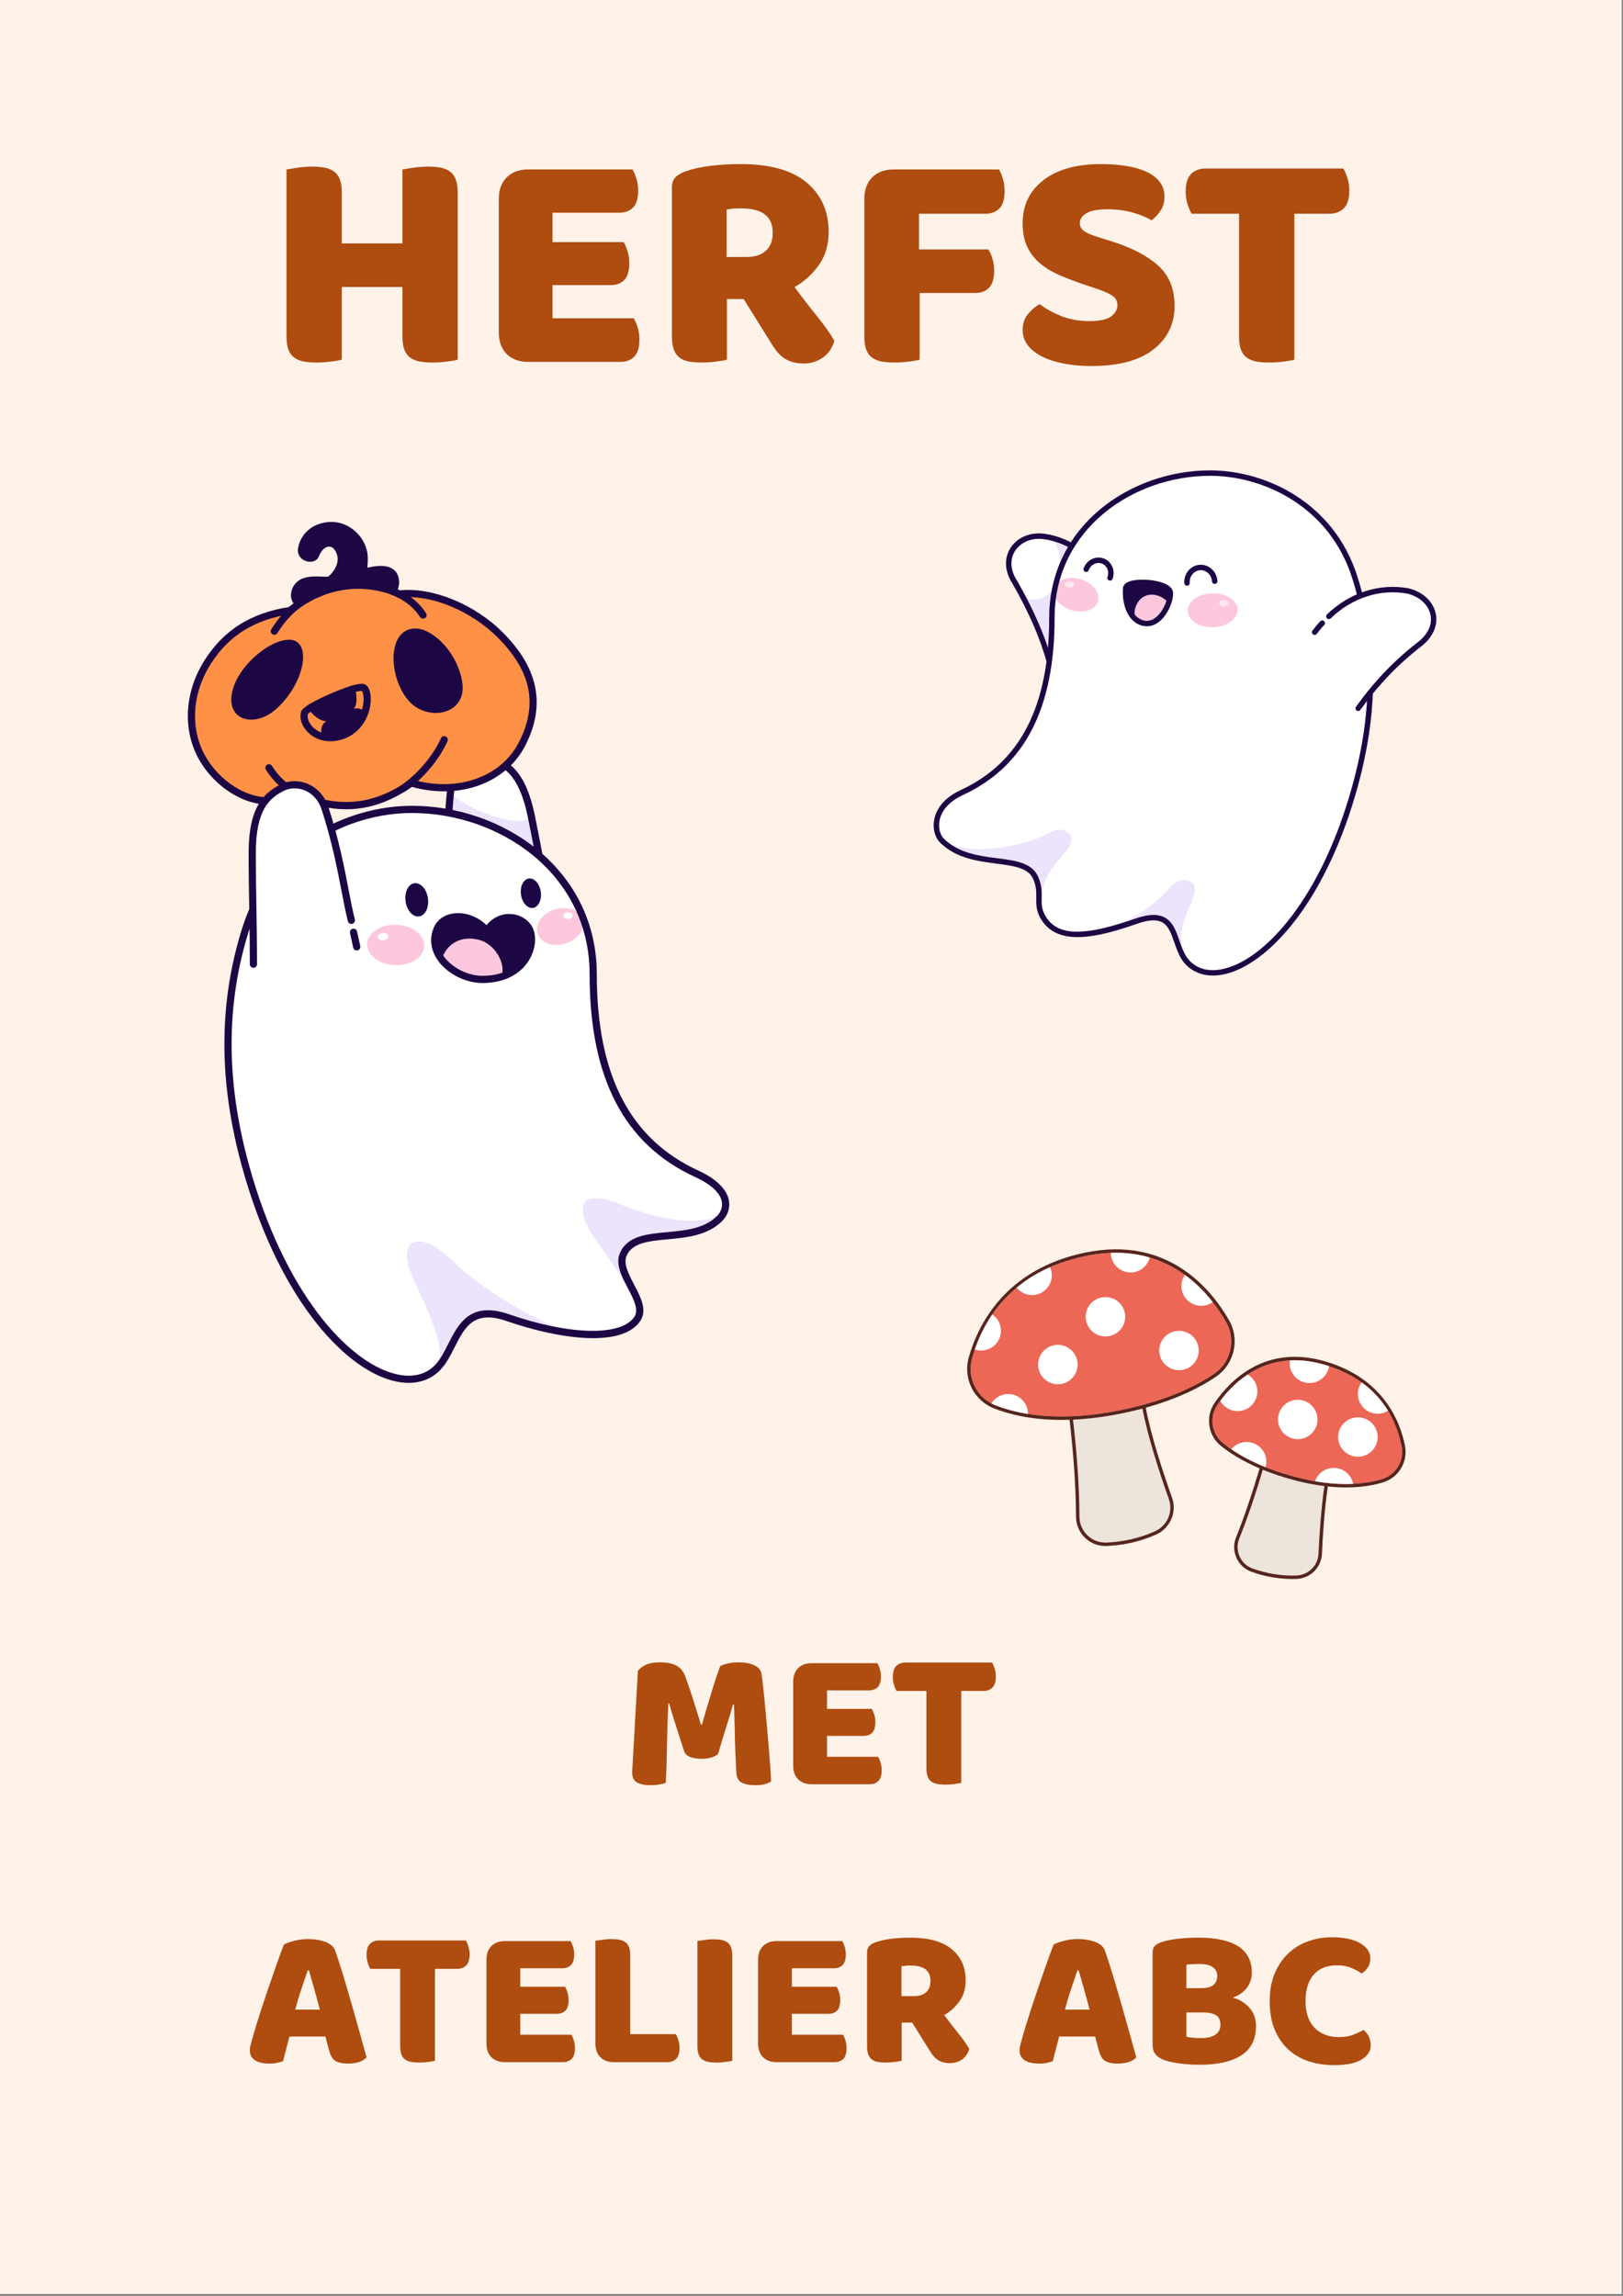<svg version="1.0" preserveAspectRatio="xMidYMid meet" height="1123" viewBox="0 0 595.5 842.25" zoomAndPan="magnify" width="794" xmlns:xlink="http://www.w3.org/1999/xlink" xmlns="http://www.w3.org/2000/svg"><rect x="0" y="0" width="595.5" height="842.25" fill="#808080" stroke="none"/><defs><g></g><clipPath id="2d286ea019"><path clip-rule="nonzero" d="M 0.016 0 L 594.984 0 L 594.984 841.5 L 0.016 841.5 Z M 0.016 0"></path></clipPath><clipPath id="701b71d465"><path clip-rule="nonzero" d="M 0.016 0 L 594.984 0 L 594.984 841.5 L 0.016 841.5 Z M 0.016 0"></path></clipPath><clipPath id="1d9f8f2244"><path clip-rule="nonzero" d="M 342 172.547 L 504 172.547 L 504 358 L 342 358 Z M 342 172.547"></path></clipPath><clipPath id="128c03447e"><path clip-rule="nonzero" d="M 443 497 L 516 497 L 516 579.25 L 443 579.25 Z M 443 497"></path></clipPath><clipPath id="fcb831a84f"><rect height="842" y="0" width="595" x="0"></rect></clipPath></defs><g clip-path="url(#2d286ea019)"><path fill-rule="nonzero" fill-opacity="1" d="M 0.016 0 L 594.984 0 L 594.984 841.5 L 0.016 841.5 Z M 0.016 0" fill="#ffffff"></path><g transform="matrix(1, 0, 0, 1, -0, 0)"><g clip-path="url(#fcb831a84f)"><g clip-path="url(#701b71d465)"><path fill-rule="nonzero" fill-opacity="1" d="M 0.016 0 L 595.211 0 L 595.211 841.816 L 0.016 841.816 Z M 0.016 0" fill="#fff2e8"></path></g><g fill-opacity="1" fill="#af4c0f"><g transform="translate(97.586, 132.415)"><g><path d="M 70.359 -0.469 C 69.516 -0.227 68.18 0.004 66.359 0.234 C 64.547 0.461 62.75 0.578 60.969 0.578 C 59.195 0.578 57.633 0.441 56.281 0.172 C 54.926 -0.098 53.785 -0.578 52.859 -1.266 C 51.93 -1.961 51.234 -2.93 50.766 -4.172 C 50.305 -5.41 50.078 -7.035 50.078 -9.047 L 50.078 -27.125 L 27.828 -27.125 L 27.828 -0.469 C 26.973 -0.227 25.633 0.004 23.812 0.234 C 22 0.461 20.207 0.578 18.438 0.578 C 16.656 0.578 15.086 0.441 13.734 0.172 C 12.379 -0.098 11.238 -0.578 10.312 -1.266 C 9.383 -1.961 8.688 -2.93 8.219 -4.172 C 7.758 -5.41 7.531 -7.035 7.531 -9.047 L 7.531 -70.25 C 8.383 -70.406 9.738 -70.617 11.594 -70.891 C 13.445 -71.16 15.223 -71.297 16.922 -71.297 C 18.703 -71.297 20.266 -71.16 21.609 -70.891 C 22.961 -70.617 24.102 -70.133 25.031 -69.438 C 25.969 -68.738 26.664 -67.77 27.125 -66.531 C 27.594 -65.301 27.828 -63.68 27.828 -61.672 L 27.828 -43.125 L 50.078 -43.125 L 50.078 -70.25 C 50.93 -70.406 52.285 -70.617 54.141 -70.891 C 55.992 -71.16 57.77 -71.297 59.469 -71.297 C 61.25 -71.297 62.812 -71.16 64.156 -70.891 C 65.508 -70.617 66.648 -70.133 67.578 -69.438 C 68.504 -68.738 69.195 -67.77 69.656 -66.531 C 70.125 -65.301 70.359 -63.68 70.359 -61.672 Z M 70.359 -0.469"></path></g></g></g><g fill-opacity="1" fill="#af4c0f"><g transform="translate(175.485, 132.415)"><g><path d="M 7.531 -59.469 C 7.531 -62.789 8.492 -65.414 10.422 -67.344 C 12.359 -69.281 14.988 -70.25 18.312 -70.25 L 56.562 -70.25 C 57.102 -69.395 57.586 -68.27 58.016 -66.875 C 58.441 -65.488 58.656 -64.023 58.656 -62.484 C 58.656 -59.547 58.016 -57.457 56.734 -56.219 C 55.461 -54.988 53.785 -54.375 51.703 -54.375 L 27.234 -54.375 L 27.234 -43.594 L 53.328 -43.594 C 53.867 -42.738 54.348 -41.633 54.766 -40.281 C 55.191 -38.926 55.406 -37.477 55.406 -35.938 C 55.406 -33 54.785 -30.91 53.547 -29.672 C 52.316 -28.441 50.66 -27.828 48.578 -27.828 L 27.234 -27.828 L 27.234 -15.656 L 57.031 -15.656 C 57.57 -14.801 58.055 -13.676 58.484 -12.281 C 58.91 -10.895 59.125 -9.426 59.125 -7.875 C 59.125 -4.945 58.484 -2.844 57.203 -1.562 C 55.93 -0.289 54.254 0.344 52.172 0.344 L 18.312 0.344 C 14.988 0.344 12.359 -0.617 10.422 -2.547 C 8.492 -4.484 7.531 -7.113 7.531 -10.438 Z M 7.531 -59.469"></path></g></g></g><g fill-opacity="1" fill="#af4c0f"><g transform="translate(239.01, 132.415)"><g><path d="M 27.703 -22.719 L 27.703 -0.469 C 26.859 -0.227 25.523 0.004 23.703 0.234 C 21.891 0.461 20.094 0.578 18.312 0.578 C 16.539 0.578 14.977 0.441 13.625 0.172 C 12.27 -0.098 11.145 -0.578 10.25 -1.266 C 9.363 -1.961 8.688 -2.93 8.219 -4.172 C 7.758 -5.41 7.531 -7.035 7.531 -9.047 L 7.531 -63.641 C 7.531 -65.266 7.973 -66.52 8.859 -67.406 C 9.754 -68.289 10.973 -69.004 12.516 -69.547 C 15.141 -70.473 18.191 -71.148 21.672 -71.578 C 25.148 -72.004 28.863 -72.219 32.812 -72.219 C 43.469 -72.219 51.5 -69.973 56.906 -65.484 C 62.32 -61.004 65.031 -54.941 65.031 -47.297 C 65.031 -42.504 63.789 -38.406 61.312 -35 C 58.844 -31.602 55.91 -28.977 52.516 -27.125 C 55.297 -23.344 58.035 -19.785 60.734 -16.453 C 63.441 -13.129 65.57 -10.117 67.125 -7.422 C 66.344 -4.711 64.926 -2.645 62.875 -1.219 C 60.832 0.207 58.535 0.922 55.984 0.922 C 54.285 0.922 52.816 0.727 51.578 0.344 C 50.348 -0.039 49.27 -0.578 48.344 -1.266 C 47.414 -1.961 46.562 -2.812 45.781 -3.812 C 45.008 -4.82 44.281 -5.91 43.594 -7.078 L 33.844 -22.719 Z M 35.016 -38.141 C 37.941 -38.141 40.254 -38.891 41.953 -40.391 C 43.66 -41.898 44.516 -44.125 44.516 -47.062 C 44.516 -50 43.566 -52.219 41.672 -53.719 C 39.773 -55.227 36.781 -55.984 32.688 -55.984 C 31.531 -55.984 30.602 -55.945 29.906 -55.875 C 29.207 -55.801 28.438 -55.688 27.594 -55.531 L 27.594 -38.141 Z M 35.016 -38.141"></path></g></g></g><g fill-opacity="1" fill="#af4c0f"><g transform="translate(309.606, 132.415)"><g><path d="M 56.922 -70.25 C 57.461 -69.395 57.941 -68.254 58.359 -66.828 C 58.785 -65.398 59 -63.91 59 -62.359 C 59 -59.348 58.359 -57.203 57.078 -55.922 C 55.805 -54.648 54.094 -54.016 51.938 -54.016 L 27.594 -54.016 L 27.594 -40.922 L 52.969 -40.922 C 53.594 -40.066 54.113 -38.941 54.531 -37.547 C 54.957 -36.16 55.172 -34.695 55.172 -33.156 C 55.172 -30.219 54.535 -28.109 53.266 -26.828 C 51.992 -25.555 50.273 -24.922 48.109 -24.922 L 27.828 -24.922 L 27.828 -0.469 C 26.973 -0.227 25.633 0.004 23.812 0.234 C 22 0.461 20.207 0.578 18.438 0.578 C 16.656 0.578 15.086 0.441 13.734 0.172 C 12.379 -0.098 11.238 -0.578 10.312 -1.266 C 9.383 -1.961 8.688 -2.93 8.219 -4.172 C 7.758 -5.41 7.531 -7.035 7.531 -9.047 L 7.531 -59.469 C 7.531 -62.789 8.492 -65.414 10.422 -67.344 C 12.359 -69.281 14.988 -70.25 18.312 -70.25 Z M 56.922 -70.25"></path></g></g></g><g fill-opacity="1" fill="#af4c0f"><g transform="translate(370.58, 132.415)"><g><path d="M 27.469 -27.938 C 24.07 -29.094 20.984 -30.27 18.203 -31.469 C 15.422 -32.664 13.023 -34.113 11.016 -35.812 C 9.004 -37.52 7.438 -39.551 6.312 -41.906 C 5.195 -44.258 4.641 -47.141 4.641 -50.547 C 4.641 -57.109 7.172 -62.359 12.234 -66.297 C 17.297 -70.242 24.383 -72.219 33.5 -72.219 C 36.82 -72.219 39.91 -71.984 42.766 -71.516 C 45.629 -71.055 48.082 -70.344 50.125 -69.375 C 52.176 -68.414 53.781 -67.18 54.938 -65.672 C 56.102 -64.16 56.688 -62.398 56.688 -60.391 C 56.688 -58.379 56.223 -56.66 55.297 -55.234 C 54.367 -53.805 53.25 -52.586 51.938 -51.578 C 50.227 -52.66 47.941 -53.609 45.078 -54.422 C 42.223 -55.234 39.098 -55.641 35.703 -55.641 C 32.223 -55.641 29.672 -55.156 28.047 -54.188 C 26.43 -53.227 25.625 -52.016 25.625 -50.547 C 25.625 -49.379 26.125 -48.426 27.125 -47.688 C 28.125 -46.957 29.629 -46.285 31.641 -45.672 L 37.797 -43.703 C 45.055 -41.379 50.633 -38.422 54.531 -34.828 C 58.438 -31.234 60.391 -26.348 60.391 -20.172 C 60.391 -13.598 57.801 -8.281 52.625 -4.219 C 47.445 -0.164 39.836 1.859 29.797 1.859 C 26.234 1.859 22.926 1.566 19.875 0.984 C 16.82 0.398 14.156 -0.445 11.875 -1.562 C 9.602 -2.688 7.828 -4.078 6.547 -5.734 C 5.273 -7.398 4.641 -9.312 4.641 -11.469 C 4.641 -13.719 5.297 -15.633 6.609 -17.219 C 7.922 -18.801 9.348 -20.016 10.891 -20.859 C 13.055 -19.16 15.703 -17.691 18.828 -16.453 C 21.961 -15.223 25.383 -14.609 29.094 -14.609 C 32.883 -14.609 35.551 -15.188 37.094 -16.344 C 38.633 -17.5 39.406 -18.852 39.406 -20.406 C 39.406 -21.945 38.785 -23.125 37.547 -23.938 C 36.316 -24.75 34.582 -25.539 32.344 -26.312 Z M 27.469 -27.938"></path></g></g></g><g fill-opacity="1" fill="#af4c0f"><g transform="translate(432.946, 132.415)"><g><path d="M 4.297 -54.016 C 3.754 -54.867 3.25 -56.031 2.781 -57.5 C 2.32 -58.969 2.094 -60.516 2.094 -62.141 C 2.094 -65.148 2.766 -67.312 4.109 -68.625 C 5.461 -69.938 7.223 -70.594 9.391 -70.594 L 59.938 -70.594 C 60.477 -69.75 60.977 -68.594 61.438 -67.125 C 61.906 -65.656 62.141 -64.109 62.141 -62.484 C 62.141 -59.473 61.461 -57.305 60.109 -55.984 C 58.754 -54.672 56.992 -54.016 54.828 -54.016 L 41.969 -54.016 L 41.969 -0.469 C 41.113 -0.227 39.773 0.004 37.953 0.234 C 36.141 0.461 34.348 0.578 32.578 0.578 C 30.797 0.578 29.227 0.441 27.875 0.172 C 26.52 -0.098 25.379 -0.578 24.453 -1.266 C 23.523 -1.961 22.828 -2.93 22.359 -4.172 C 21.898 -5.41 21.672 -7.035 21.672 -9.047 L 21.672 -54.016 Z M 4.297 -54.016"></path></g></g></g><g fill-opacity="1" fill="#af4c0f"><g transform="translate(228.148, 654.326)"><g><path d="M 35.312 -10.875 C 34.676 -10.332 33.859 -9.906 32.859 -9.594 C 31.867 -9.281 30.719 -9.125 29.406 -9.125 C 27.656 -9.125 26.207 -9.344 25.062 -9.781 C 23.914 -10.219 23.172 -10.969 22.828 -12.031 C 21.473 -16.312 20.359 -19.773 19.484 -22.422 C 18.609 -25.078 17.926 -27.406 17.438 -29.406 L 17.078 -29.406 C 16.93 -26.531 16.82 -23.91 16.75 -21.547 C 16.676 -19.191 16.625 -16.895 16.594 -14.656 C 16.57 -12.426 16.523 -10.164 16.453 -7.875 C 16.379 -5.594 16.27 -3.066 16.125 -0.297 C 15.488 -0.047 14.66 0.16 13.641 0.328 C 12.617 0.492 11.598 0.578 10.578 0.578 C 8.441 0.578 6.773 0.238 5.578 -0.438 C 4.391 -1.113 3.797 -2.352 3.797 -4.156 L 5.906 -41.359 C 6.301 -41.992 7.156 -42.676 8.469 -43.406 C 9.781 -44.133 11.625 -44.5 14 -44.5 C 16.582 -44.5 18.602 -44.098 20.062 -43.297 C 21.52 -42.492 22.586 -41.191 23.266 -39.391 C 23.703 -38.223 24.176 -36.883 24.688 -35.375 C 25.195 -33.875 25.707 -32.32 26.219 -30.719 C 26.738 -29.113 27.238 -27.52 27.719 -25.938 C 28.207 -24.352 28.645 -22.93 29.031 -21.672 L 29.406 -21.672 C 30.57 -25.754 31.738 -29.703 32.906 -33.516 C 34.07 -37.336 35.141 -40.535 36.109 -43.109 C 36.836 -43.504 37.773 -43.832 38.922 -44.094 C 40.066 -44.363 41.344 -44.5 42.75 -44.5 C 45.133 -44.5 47.078 -44.145 48.578 -43.438 C 50.086 -42.738 50.969 -41.734 51.219 -40.422 C 51.406 -39.441 51.609 -37.941 51.828 -35.922 C 52.047 -33.91 52.273 -31.641 52.516 -29.109 C 52.766 -26.578 53.008 -23.898 53.25 -21.078 C 53.5 -18.266 53.734 -15.555 53.953 -12.953 C 54.172 -10.348 54.352 -7.961 54.5 -5.797 C 54.645 -3.629 54.738 -1.961 54.781 -0.797 C 53.957 -0.316 53.094 0.031 52.188 0.25 C 51.289 0.469 50.141 0.578 48.734 0.578 C 46.879 0.578 45.32 0.266 44.062 -0.359 C 42.801 -0.992 42.117 -2.234 42.016 -4.078 C 41.723 -9.379 41.539 -14.145 41.469 -18.375 C 41.395 -22.613 41.285 -26.164 41.141 -29.031 L 40.781 -29.031 C 40.289 -27.133 39.582 -24.75 38.656 -21.875 C 37.738 -19.008 36.625 -15.344 35.312 -10.875 Z M 35.312 -10.875"></path></g></g></g><g fill-opacity="1" fill="#af4c0f"><g transform="translate(286.296, 654.326)"><g><path d="M 4.734 -37.422 C 4.734 -39.516 5.344 -41.164 6.562 -42.375 C 7.781 -43.594 9.438 -44.203 11.531 -44.203 L 35.594 -44.203 C 35.938 -43.672 36.242 -42.969 36.516 -42.094 C 36.785 -41.219 36.922 -40.297 36.922 -39.328 C 36.922 -37.473 36.516 -36.156 35.703 -35.375 C 34.898 -34.602 33.844 -34.219 32.531 -34.219 L 17.141 -34.219 L 17.141 -27.438 L 33.562 -27.438 C 33.895 -26.895 34.195 -26.195 34.469 -25.344 C 34.738 -24.5 34.875 -23.586 34.875 -22.609 C 34.875 -20.766 34.484 -19.453 33.703 -18.672 C 32.922 -17.898 31.875 -17.516 30.562 -17.516 L 17.141 -17.516 L 17.141 -9.844 L 35.891 -9.844 C 36.234 -9.312 36.535 -8.609 36.797 -7.734 C 37.066 -6.859 37.203 -5.93 37.203 -4.953 C 37.203 -3.109 36.801 -1.785 36 -0.984 C 35.195 -0.18 34.141 0.219 32.828 0.219 L 11.531 0.219 C 9.438 0.219 7.781 -0.383 6.562 -1.594 C 5.344 -2.812 4.734 -4.469 4.734 -6.562 Z M 4.734 -37.422"></path></g></g></g><g fill-opacity="1" fill="#af4c0f"><g transform="translate(326.278, 654.326)"><g><path d="M 2.703 -34 C 2.359 -34.531 2.039 -35.258 1.75 -36.188 C 1.457 -37.113 1.312 -38.086 1.312 -39.109 C 1.312 -41.004 1.734 -42.363 2.578 -43.188 C 3.43 -44.008 4.539 -44.422 5.906 -44.422 L 37.719 -44.422 C 38.062 -43.891 38.379 -43.16 38.672 -42.234 C 38.961 -41.316 39.109 -40.348 39.109 -39.328 C 39.109 -37.43 38.68 -36.066 37.828 -35.234 C 36.973 -34.41 35.863 -34 34.5 -34 L 26.406 -34 L 26.406 -0.297 C 25.875 -0.148 25.035 -0.004 23.891 0.141 C 22.742 0.285 21.613 0.359 20.5 0.359 C 19.383 0.359 18.398 0.273 17.547 0.109 C 16.691 -0.055 15.973 -0.359 15.391 -0.797 C 14.805 -1.234 14.367 -1.844 14.078 -2.625 C 13.785 -3.406 13.641 -4.426 13.641 -5.688 L 13.641 -34 Z M 2.703 -34"></path></g></g></g><g fill-opacity="1" fill="#af4c0f"><g transform="translate(89.996, 756.274)"><g><path d="M 14.156 -42.891 C 14.977 -43.379 16.227 -43.844 17.906 -44.281 C 19.582 -44.719 21.273 -44.938 22.984 -44.938 C 25.41 -44.938 27.562 -44.582 29.438 -43.875 C 31.312 -43.176 32.516 -42.07 33.047 -40.562 C 33.922 -38.031 34.867 -35.086 35.891 -31.734 C 36.91 -28.379 37.93 -24.914 38.953 -21.344 C 39.973 -17.77 40.969 -14.242 41.938 -10.766 C 42.914 -7.285 43.77 -4.207 44.5 -1.531 C 43.914 -0.852 43.039 -0.305 41.875 0.109 C 40.707 0.523 39.32 0.734 37.719 0.734 C 36.551 0.734 35.566 0.633 34.766 0.438 C 33.961 0.238 33.305 -0.051 32.797 -0.438 C 32.285 -0.82 31.867 -1.332 31.547 -1.969 C 31.234 -2.602 30.957 -3.332 30.719 -4.156 L 29.406 -9.188 L 16.203 -9.188 C 15.805 -7.727 15.41 -6.219 15.016 -4.656 C 14.629 -3.102 14.242 -1.598 13.859 -0.141 C 13.18 0.098 12.461 0.301 11.703 0.469 C 10.953 0.645 10.039 0.734 8.969 0.734 C 6.488 0.734 4.648 0.305 3.453 -0.547 C 2.266 -1.398 1.672 -2.578 1.672 -4.078 C 1.672 -4.766 1.77 -5.445 1.969 -6.125 C 2.164 -6.812 2.383 -7.613 2.625 -8.531 C 2.969 -9.844 3.441 -11.473 4.047 -13.422 C 4.648 -15.367 5.316 -17.473 6.047 -19.734 C 6.785 -21.992 7.566 -24.316 8.391 -26.703 C 9.211 -29.086 9.988 -31.336 10.719 -33.453 C 11.445 -35.566 12.113 -37.445 12.719 -39.094 C 13.332 -40.75 13.812 -42.016 14.156 -42.891 Z M 22.906 -33.484 C 22.227 -31.441 21.461 -29.164 20.609 -26.656 C 19.754 -24.156 18.988 -21.617 18.312 -19.047 L 27.359 -19.047 C 26.68 -21.672 25.988 -24.234 25.281 -26.734 C 24.57 -29.242 23.926 -31.492 23.344 -33.484 Z M 22.906 -33.484"></path></g></g></g><g fill-opacity="1" fill="#af4c0f"><g transform="translate(133.188, 756.274)"><g><path d="M 2.703 -34 C 2.359 -34.531 2.039 -35.258 1.75 -36.188 C 1.457 -37.113 1.312 -38.086 1.312 -39.109 C 1.312 -41.004 1.734 -42.363 2.578 -43.188 C 3.43 -44.008 4.539 -44.422 5.906 -44.422 L 37.719 -44.422 C 38.062 -43.891 38.379 -43.16 38.672 -42.234 C 38.961 -41.316 39.109 -40.348 39.109 -39.328 C 39.109 -37.43 38.68 -36.066 37.828 -35.234 C 36.973 -34.41 35.863 -34 34.5 -34 L 26.406 -34 L 26.406 -0.297 C 25.875 -0.148 25.035 -0.004 23.891 0.141 C 22.742 0.285 21.613 0.359 20.5 0.359 C 19.383 0.359 18.398 0.273 17.547 0.109 C 16.691 -0.055 15.973 -0.359 15.391 -0.797 C 14.805 -1.234 14.367 -1.844 14.078 -2.625 C 13.785 -3.406 13.641 -4.426 13.641 -5.688 L 13.641 -34 Z M 2.703 -34"></path></g></g></g><g fill-opacity="1" fill="#af4c0f"><g transform="translate(173.753, 756.274)"><g><path d="M 4.734 -37.422 C 4.734 -39.516 5.344 -41.164 6.562 -42.375 C 7.781 -43.594 9.438 -44.203 11.531 -44.203 L 35.594 -44.203 C 35.938 -43.672 36.242 -42.969 36.516 -42.094 C 36.785 -41.219 36.922 -40.297 36.922 -39.328 C 36.922 -37.473 36.516 -36.156 35.703 -35.375 C 34.898 -34.602 33.844 -34.219 32.531 -34.219 L 17.141 -34.219 L 17.141 -27.438 L 33.562 -27.438 C 33.895 -26.895 34.195 -26.195 34.469 -25.344 C 34.738 -24.5 34.875 -23.586 34.875 -22.609 C 34.875 -20.766 34.484 -19.453 33.703 -18.672 C 32.922 -17.898 31.875 -17.516 30.562 -17.516 L 17.141 -17.516 L 17.141 -9.844 L 35.891 -9.844 C 36.234 -9.312 36.535 -8.609 36.797 -7.734 C 37.066 -6.859 37.203 -5.93 37.203 -4.953 C 37.203 -3.109 36.801 -1.785 36 -0.984 C 35.195 -0.18 34.141 0.219 32.828 0.219 L 11.531 0.219 C 9.438 0.219 7.781 -0.383 6.562 -1.594 C 5.344 -2.812 4.734 -4.469 4.734 -6.562 Z M 4.734 -37.422"></path></g></g></g><g fill-opacity="1" fill="#af4c0f"><g transform="translate(213.734, 756.274)"><g><path d="M 11.531 0.219 C 9.438 0.219 7.781 -0.383 6.562 -1.594 C 5.344 -2.812 4.734 -4.469 4.734 -6.562 L 4.734 -44.281 C 5.273 -44.375 6.129 -44.504 7.297 -44.672 C 8.461 -44.848 9.582 -44.938 10.656 -44.938 C 11.77 -44.938 12.75 -44.848 13.594 -44.672 C 14.445 -44.504 15.164 -44.203 15.75 -43.766 C 16.344 -43.328 16.785 -42.719 17.078 -41.938 C 17.367 -41.164 17.516 -40.148 17.516 -38.891 L 17.516 -10.062 L 34.219 -10.062 C 34.551 -9.531 34.863 -8.812 35.156 -7.906 C 35.445 -7.008 35.594 -6.078 35.594 -5.109 C 35.594 -3.16 35.18 -1.785 34.359 -0.984 C 33.535 -0.18 32.441 0.219 31.078 0.219 Z M 11.531 0.219"></path></g></g></g><g fill-opacity="1" fill="#af4c0f"><g transform="translate(251.162, 756.274)"><g><path d="M 17.516 -0.297 C 16.973 -0.148 16.129 -0.004 14.984 0.141 C 13.848 0.285 12.719 0.359 11.594 0.359 C 10.477 0.359 9.492 0.273 8.641 0.109 C 7.797 -0.055 7.082 -0.359 6.5 -0.797 C 5.914 -1.234 5.473 -1.844 5.172 -2.625 C 4.879 -3.406 4.734 -4.426 4.734 -5.688 L 4.734 -44.203 C 5.273 -44.305 6.129 -44.441 7.297 -44.609 C 8.461 -44.773 9.582 -44.859 10.656 -44.859 C 11.77 -44.859 12.75 -44.773 13.594 -44.609 C 14.445 -44.441 15.164 -44.141 15.75 -43.703 C 16.344 -43.266 16.785 -42.656 17.078 -41.875 C 17.367 -41.094 17.516 -40.07 17.516 -38.812 Z M 17.516 -0.297"></path></g></g></g><g fill-opacity="1" fill="#af4c0f"><g transform="translate(273.414, 756.274)"><g><path d="M 4.734 -37.422 C 4.734 -39.516 5.344 -41.164 6.562 -42.375 C 7.781 -43.594 9.438 -44.203 11.531 -44.203 L 35.594 -44.203 C 35.938 -43.672 36.242 -42.969 36.516 -42.094 C 36.785 -41.219 36.922 -40.297 36.922 -39.328 C 36.922 -37.473 36.516 -36.156 35.703 -35.375 C 34.898 -34.602 33.844 -34.219 32.531 -34.219 L 17.141 -34.219 L 17.141 -27.438 L 33.562 -27.438 C 33.895 -26.895 34.195 -26.195 34.469 -25.344 C 34.738 -24.5 34.875 -23.586 34.875 -22.609 C 34.875 -20.766 34.484 -19.453 33.703 -18.672 C 32.922 -17.898 31.875 -17.516 30.562 -17.516 L 17.141 -17.516 L 17.141 -9.844 L 35.891 -9.844 C 36.234 -9.312 36.535 -8.609 36.797 -7.734 C 37.066 -6.859 37.203 -5.93 37.203 -4.953 C 37.203 -3.109 36.801 -1.785 36 -0.984 C 35.195 -0.18 34.141 0.219 32.828 0.219 L 11.531 0.219 C 9.438 0.219 7.781 -0.383 6.562 -1.594 C 5.344 -2.812 4.734 -4.469 4.734 -6.562 Z M 4.734 -37.422"></path></g></g></g><g fill-opacity="1" fill="#af4c0f"><g transform="translate(313.396, 756.274)"><g><path d="M 17.438 -14.297 L 17.438 -0.297 C 16.906 -0.148 16.066 -0.004 14.922 0.141 C 13.773 0.285 12.645 0.359 11.531 0.359 C 10.406 0.359 9.414 0.273 8.562 0.109 C 7.719 -0.055 7.016 -0.359 6.453 -0.797 C 5.898 -1.234 5.473 -1.844 5.172 -2.625 C 4.879 -3.406 4.734 -4.426 4.734 -5.688 L 4.734 -40.047 C 4.734 -41.066 5.016 -41.859 5.578 -42.422 C 6.141 -42.984 6.906 -43.43 7.875 -43.766 C 9.531 -44.348 11.453 -44.773 13.641 -45.047 C 15.828 -45.316 18.16 -45.453 20.641 -45.453 C 27.359 -45.453 32.414 -44.039 35.812 -41.219 C 39.219 -38.395 40.922 -34.578 40.922 -29.766 C 40.922 -26.742 40.141 -24.164 38.578 -22.031 C 37.023 -19.895 35.18 -18.242 33.047 -17.078 C 34.797 -14.691 36.52 -12.453 38.219 -10.359 C 39.926 -8.266 41.266 -6.367 42.234 -4.672 C 41.754 -2.961 40.867 -1.66 39.578 -0.766 C 38.285 0.129 36.836 0.578 35.234 0.578 C 34.16 0.578 33.234 0.457 32.453 0.219 C 31.68 -0.02 31.004 -0.359 30.422 -0.797 C 29.836 -1.234 29.301 -1.77 28.812 -2.406 C 28.332 -3.039 27.875 -3.723 27.438 -4.453 L 21.297 -14.297 Z M 22.031 -24 C 23.875 -24 25.332 -24.473 26.406 -25.422 C 27.477 -26.367 28.016 -27.77 28.016 -29.625 C 28.016 -31.469 27.414 -32.863 26.219 -33.812 C 25.031 -34.758 23.148 -35.234 20.578 -35.234 C 19.848 -35.234 19.266 -35.207 18.828 -35.156 C 18.391 -35.113 17.898 -35.039 17.359 -34.938 L 17.359 -24 Z M 22.031 -24"></path></g></g></g><g fill-opacity="1" fill="#af4c0f"><g transform="translate(357.828, 756.274)"><g></g></g></g><g fill-opacity="1" fill="#af4c0f"><g transform="translate(372.419, 756.274)"><g><path d="M 14.156 -42.891 C 14.977 -43.379 16.227 -43.844 17.906 -44.281 C 19.582 -44.719 21.273 -44.938 22.984 -44.938 C 25.41 -44.938 27.562 -44.582 29.438 -43.875 C 31.312 -43.176 32.516 -42.07 33.047 -40.562 C 33.922 -38.031 34.867 -35.086 35.891 -31.734 C 36.91 -28.379 37.93 -24.914 38.953 -21.344 C 39.973 -17.77 40.969 -14.242 41.938 -10.766 C 42.914 -7.285 43.77 -4.207 44.5 -1.531 C 43.914 -0.852 43.039 -0.305 41.875 0.109 C 40.707 0.523 39.32 0.734 37.719 0.734 C 36.551 0.734 35.566 0.633 34.766 0.438 C 33.961 0.238 33.305 -0.051 32.797 -0.438 C 32.285 -0.82 31.867 -1.332 31.547 -1.969 C 31.234 -2.602 30.957 -3.332 30.719 -4.156 L 29.406 -9.188 L 16.203 -9.188 C 15.805 -7.727 15.41 -6.219 15.016 -4.656 C 14.629 -3.102 14.242 -1.598 13.859 -0.141 C 13.18 0.098 12.461 0.301 11.703 0.469 C 10.953 0.645 10.039 0.734 8.969 0.734 C 6.488 0.734 4.648 0.305 3.453 -0.547 C 2.266 -1.398 1.672 -2.578 1.672 -4.078 C 1.672 -4.766 1.77 -5.445 1.969 -6.125 C 2.164 -6.812 2.383 -7.613 2.625 -8.531 C 2.969 -9.844 3.441 -11.473 4.047 -13.422 C 4.648 -15.367 5.316 -17.473 6.047 -19.734 C 6.785 -21.992 7.566 -24.316 8.391 -26.703 C 9.211 -29.086 9.988 -31.336 10.719 -33.453 C 11.445 -35.566 12.113 -37.445 12.719 -39.094 C 13.332 -40.75 13.812 -42.016 14.156 -42.891 Z M 22.906 -33.484 C 22.227 -31.441 21.461 -29.164 20.609 -26.656 C 19.754 -24.156 18.988 -21.617 18.312 -19.047 L 27.359 -19.047 C 26.68 -21.672 25.988 -24.234 25.281 -26.734 C 24.57 -29.242 23.926 -31.492 23.344 -33.484 Z M 22.906 -33.484"></path></g></g></g><g fill-opacity="1" fill="#af4c0f"><g transform="translate(418.165, 756.274)"><g><path d="M 17.141 -9.125 C 17.828 -8.926 18.703 -8.789 19.766 -8.719 C 20.836 -8.645 21.859 -8.609 22.828 -8.609 C 24.773 -8.609 26.395 -9.008 27.688 -9.812 C 28.977 -10.613 29.625 -11.863 29.625 -13.562 C 29.625 -15.176 29.086 -16.32 28.016 -17 C 26.941 -17.676 25.312 -18.016 23.125 -18.016 L 17.141 -18.016 Z M 17.141 -26.922 L 22.469 -26.922 C 24.562 -26.922 26.082 -27.305 27.031 -28.078 C 27.977 -28.859 28.453 -30.004 28.453 -31.516 C 28.453 -32.828 27.906 -33.867 26.812 -34.641 C 25.719 -35.422 24.078 -35.812 21.891 -35.812 C 21.16 -35.812 20.32 -35.785 19.375 -35.734 C 18.426 -35.691 17.68 -35.625 17.141 -35.531 Z M 21.891 1.172 C 21.055 1.172 20.082 1.145 18.969 1.094 C 17.852 1.039 16.695 0.941 15.5 0.797 C 14.312 0.648 13.133 0.469 11.969 0.25 C 10.801 0.031 9.727 -0.27 8.75 -0.656 C 6.07 -1.676 4.734 -3.453 4.734 -5.984 L 4.734 -40.047 C 4.734 -41.066 5.016 -41.859 5.578 -42.422 C 6.141 -42.984 6.906 -43.43 7.875 -43.766 C 9.531 -44.348 11.598 -44.773 14.078 -45.047 C 16.555 -45.316 19.109 -45.453 21.734 -45.453 C 27.961 -45.453 32.754 -44.406 36.109 -42.312 C 39.461 -40.219 41.141 -36.984 41.141 -32.609 C 41.141 -30.422 40.508 -28.535 39.25 -26.953 C 37.988 -25.367 36.285 -24.211 34.141 -23.484 C 36.578 -22.805 38.609 -21.566 40.234 -19.766 C 41.859 -17.973 42.672 -15.711 42.672 -12.984 C 42.672 -8.172 40.883 -4.609 37.312 -2.297 C 33.738 0.016 28.598 1.172 21.891 1.172 Z M 21.891 1.172"></path></g></g></g><g fill-opacity="1" fill="#af4c0f"><g transform="translate(463.326, 756.274)"><g><path d="M 27.281 -35.312 C 23.539 -35.312 20.672 -34.164 18.672 -31.875 C 16.68 -29.594 15.688 -26.359 15.688 -22.172 C 15.688 -17.941 16.789 -14.68 19 -12.391 C 21.219 -10.109 24.195 -8.969 27.938 -8.969 C 29.938 -8.969 31.629 -9.234 33.016 -9.766 C 34.398 -10.305 35.723 -10.914 36.984 -11.594 C 37.816 -10.914 38.461 -10.102 38.922 -9.156 C 39.379 -8.207 39.609 -7.102 39.609 -5.844 C 39.609 -3.844 38.5 -2.148 36.281 -0.766 C 34.07 0.617 30.707 1.312 26.188 1.312 C 22.926 1.312 19.859 0.852 16.984 -0.062 C 14.117 -0.988 11.617 -2.41 9.484 -4.328 C 7.348 -6.254 5.656 -8.688 4.406 -11.625 C 3.164 -14.57 2.547 -18.086 2.547 -22.172 C 2.547 -25.973 3.141 -29.316 4.328 -32.203 C 5.523 -35.098 7.156 -37.539 9.219 -39.531 C 11.289 -41.531 13.711 -43.039 16.484 -44.062 C 19.254 -45.082 22.223 -45.594 25.391 -45.594 C 29.859 -45.594 33.32 -44.863 35.781 -43.406 C 38.238 -41.945 39.469 -40.078 39.469 -37.797 C 39.469 -36.523 39.148 -35.426 38.516 -34.5 C 37.891 -33.582 37.16 -32.852 36.328 -32.312 C 35.066 -33.145 33.719 -33.852 32.281 -34.438 C 30.844 -35.02 29.176 -35.312 27.281 -35.312 Z M 27.281 -35.312"></path></g></g></g><path fill-rule="nonzero" fill-opacity="1" d="M 164.277 330.91 C 164.73 321.633 163.422 307.102 165.461 288.82 C 166.418 280.242 173.812 276.582 179.398 278.125 C 185.242 279.734 191.562 282.961 194.922 299.297 C 197.691 312.777 200.023 326.336 202.715 339.43 Z M 164.277 330.91" fill="#ffffff"></path><path fill-rule="nonzero" fill-opacity="1" d="M 165.281 290.508 C 168.25 295.48 191.281 305.324 195.238 299.164 C 196.906 304.918 197.996 314.395 197.812 320.383 C 187.562 314.152 175.863 306.301 164.086 304.02 C 164.379 299.457 164.504 294.375 165.281 290.508 Z M 165.281 290.508" fill="#ece3fc"></path><path fill-rule="nonzero" fill-opacity="1" d="M 202.715 340.75 C 202.617 340.75 202.523 340.738 202.43 340.719 L 163.992 332.195 C 163.367 332.059 162.93 331.488 162.961 330.844 C 163.109 327.793 163.066 324.156 163.016 319.949 C 162.91 311.48 162.781 300.941 164.152 288.672 C 164.629 284.379 166.68 280.805 169.926 278.605 C 172.855 276.621 176.527 275.965 179.746 276.852 C 186.305 278.66 192.836 282.598 196.215 299.031 C 197.609 305.832 198.91 312.734 200.172 319.406 C 201.398 325.93 202.672 332.676 204.004 339.164 C 204.094 339.602 203.957 340.055 203.641 340.371 C 203.391 340.617 203.055 340.75 202.715 340.75 Z M 165.641 329.859 L 201.016 337.703 C 199.824 331.812 198.684 325.766 197.578 319.898 C 196.32 313.234 195.023 306.34 193.629 299.562 C 190.383 283.77 184.402 280.871 179.047 279.395 C 176.562 278.707 173.703 279.23 171.402 280.789 C 168.809 282.547 167.164 285.453 166.773 288.965 C 165.422 301.07 165.551 311.52 165.652 319.918 C 165.699 323.676 165.738 326.98 165.641 329.859 Z M 165.641 329.859" fill="#1c0644"></path><path fill-rule="nonzero" fill-opacity="1" d="M 109.801 221.527 C 106.957 219.652 108.027 215.824 110.117 214.227 C 113.199 211.867 119.051 213.191 120.742 212.824 C 121.613 212.633 127.676 207.098 124.082 201.27 C 121.875 197.688 117.523 198.918 115.758 203.68 C 115.008 205.707 110.008 204.883 110.688 201.219 C 112.074 193.742 120.363 191.273 126.031 193.684 C 129.965 195.359 133.391 199.41 133.613 204.328 C 133.715 206.504 133.301 209.957 133.301 209.957 C 136.203 209.328 141.086 207.852 143.793 210.152 C 145.637 211.723 145.445 215.555 143.895 216.867 Z M 109.801 221.527" fill="#1c0644"></path><path fill-rule="nonzero" fill-opacity="1" d="M 109.801 222.844 C 109.547 222.844 109.293 222.77 109.078 222.629 C 107.641 221.684 106.816 220.23 106.758 218.535 C 106.688 216.555 107.715 214.402 109.316 213.18 C 111.863 211.23 115.625 211.402 118.375 211.527 C 119.156 211.562 119.969 211.598 120.359 211.551 C 120.898 211.211 122.941 209.336 123.652 206.789 C 124.125 205.098 123.895 203.477 122.961 201.965 C 122.52 201.246 121.742 200.414 120.555 200.527 C 119.152 200.668 117.754 202.086 116.992 204.137 C 116.418 205.691 114.48 206.449 112.492 205.902 C 110.594 205.379 108.895 203.652 109.391 200.977 C 110.031 197.52 112.094 194.695 115.195 193.031 C 118.648 191.176 123 190.961 126.547 192.473 C 130.531 194.164 134.668 198.469 134.934 204.27 C 134.988 205.492 134.895 207.059 134.793 208.266 C 137.836 207.582 141.965 206.867 144.645 209.148 C 145.785 210.121 146.438 211.73 146.434 213.566 C 146.434 215.371 145.801 216.98 144.746 217.871 C 144.555 218.035 144.32 218.137 144.074 218.172 L 109.98 222.832 C 109.922 222.84 109.863 222.844 109.801 222.844 Z M 116.055 214.098 C 114.172 214.098 112.184 214.305 110.918 215.273 C 109.98 215.992 109.352 217.293 109.395 218.441 C 109.418 219.129 109.676 219.699 110.164 220.145 L 143.254 215.621 C 143.543 215.215 143.797 214.484 143.797 213.562 C 143.801 212.535 143.469 211.613 142.938 211.156 C 141.023 209.527 137.301 210.391 134.582 211.02 C 134.23 211.102 133.895 211.18 133.582 211.246 C 133.164 211.336 132.73 211.223 132.414 210.934 C 132.098 210.648 131.941 210.227 131.992 209.801 C 131.996 209.77 132.391 206.43 132.297 204.387 C 132.086 199.734 128.738 196.27 125.516 194.898 C 122.727 193.715 119.168 193.891 116.441 195.355 C 114.758 196.258 112.617 198.051 111.984 201.457 C 111.742 202.754 112.641 203.207 113.195 203.359 C 113.902 203.555 114.469 203.355 114.52 203.223 C 115.645 200.184 117.859 198.145 120.293 197.902 C 122.25 197.711 124.039 198.684 125.207 200.578 C 126.762 203.102 126.949 205.926 125.754 208.746 C 124.535 211.617 122.102 213.875 121.027 214.113 C 120.352 214.258 119.426 214.215 118.254 214.164 C 117.574 214.133 116.82 214.098 116.055 214.098 Z M 120.297 211.59 Z M 120.297 211.59" fill="#1c0644"></path><path fill-rule="nonzero" fill-opacity="1" d="M 106.531 223.934 C 93.523 225.957 83.523 231.527 76.387 242.594 C 69.25 253.66 67.82 267.461 74.621 278.738 C 81.418 290.016 96.309 298.41 108.102 291.066 C 125.223 298.801 138.801 295.789 150.898 287.23 C 168.785 292.445 185.055 285.543 191.531 272.953 C 199.266 257.922 195.723 245.113 183.492 232.883 C 173.633 223.02 158.453 216.547 146.59 217.91 C 134.441 212.57 119.168 213.523 106.531 223.934 Z M 106.531 223.934" fill="#ff9147"></path><path fill-rule="nonzero" fill-opacity="1" d="M 111.773 261.379 C 112.477 259.32 131.445 250.789 133.516 252.359 C 135.996 254.242 135.289 266.656 125.332 269.934 C 116.453 272.859 110.297 265.723 111.773 261.379 Z M 111.773 261.379" fill="#1c0644"></path><path fill-rule="nonzero" fill-opacity="1" d="M 114.316 259.777 C 116.109 260.859 118.234 263.43 120.027 264.512 C 117.789 265.375 117.375 268.242 118.422 270.254 C 116.254 269.977 112.844 267 112.133 264.934 C 111.418 262.871 111.973 260.422 114.316 259.777 Z M 114.316 259.777" fill="#ff9147"></path><path fill-rule="nonzero" fill-opacity="1" d="M 129.367 260.145 C 130.902 259.484 132.844 259.953 133.91 261.238 C 135.457 258.422 135.23 254.719 133.352 252.113 C 132.004 252.297 130.66 252.484 129.316 252.668 C 129.953 255.203 129.887 257.906 129.367 260.145 Z M 129.367 260.145" fill="#ff9147"></path><path fill-rule="nonzero" fill-opacity="1" d="M 127.02 296.879 C 120.984 296.879 114.758 295.434 108.191 292.551 C 103.723 295.117 98.555 295.797 93.199 294.512 C 85.547 292.672 77.992 286.891 73.492 279.422 C 66.809 268.336 67.492 253.949 75.277 241.879 C 82.273 231.039 92.031 224.934 105.973 222.688 C 117.941 212.984 133.148 210.703 146.793 216.559 C 158.699 215.352 174.121 221.645 184.426 231.953 C 197.613 245.141 200.32 258.75 192.707 273.555 C 185.613 287.34 168.59 293.504 151.141 288.668 C 143.219 294.152 135.301 296.879 127.02 296.879 Z M 108.102 289.746 C 108.285 289.746 108.473 289.785 108.645 289.863 C 123.738 296.68 136.922 295.504 150.137 286.152 C 150.465 285.918 150.883 285.852 151.266 285.965 C 167.695 290.754 183.773 285.156 190.359 272.348 C 197.48 258.508 195.004 246.262 182.562 233.816 C 172.684 223.938 157.957 217.934 146.738 219.219 C 146.508 219.246 146.273 219.211 146.059 219.117 C 133.152 213.445 118.691 215.625 107.371 224.953 C 107.188 225.102 106.969 225.203 106.734 225.238 C 93.402 227.312 84.109 233.055 77.496 243.309 C 70.262 254.527 69.59 267.84 75.75 278.059 C 79.902 284.945 86.824 290.266 93.816 291.945 C 98.715 293.121 103.414 292.43 107.406 289.945 C 107.617 289.816 107.859 289.746 108.102 289.746 Z M 106.531 223.934 L 106.539 223.934 Z M 106.531 223.934" fill="#1c0644"></path><path fill-rule="nonzero" fill-opacity="1" d="M 100.652 232.859 C 100.41 232.859 100.168 232.797 99.953 232.66 C 99.336 232.27 99.148 231.457 99.535 230.84 C 105.305 221.641 111.988 218.109 117.77 215.871 C 118.449 215.605 119.215 215.945 119.477 216.625 C 119.738 217.301 119.402 218.066 118.723 218.328 C 113.074 220.52 107.113 223.719 101.77 232.242 C 101.52 232.641 101.09 232.859 100.652 232.859 Z M 100.652 232.859" fill="#1c0644"></path><path fill-rule="nonzero" fill-opacity="1" d="M 147.734 290.633 C 147.312 290.633 146.898 290.434 146.645 290.059 C 146.234 289.457 146.387 288.637 146.988 288.227 C 153.176 283.996 158.848 277.336 161.781 270.844 C 162.082 270.18 162.863 269.887 163.527 270.188 C 164.191 270.488 164.484 271.27 164.184 271.934 C 161.012 278.941 155.141 285.848 148.477 290.406 C 148.25 290.559 147.988 290.633 147.734 290.633 Z M 147.734 290.633" fill="#1c0644"></path><path fill-rule="nonzero" fill-opacity="1" d="M 155.211 226.961 C 154.773 226.961 154.348 226.742 154.094 226.344 C 152.48 223.793 149.238 220.258 142.957 217.918 C 142.277 217.664 141.93 216.906 142.184 216.223 C 142.438 215.543 143.195 215.191 143.879 215.449 C 150.848 218.039 154.492 222.039 156.324 224.934 C 156.715 225.551 156.531 226.367 155.914 226.754 C 155.695 226.895 155.453 226.961 155.211 226.961 Z M 155.211 226.961" fill="#1c0644"></path><path fill-rule="nonzero" fill-opacity="1" d="M 115.219 295.055 C 115.105 295.055 114.988 295.039 114.875 295.008 C 107.605 293.047 101.293 288.438 97.555 282.363 C 97.176 281.742 97.367 280.93 97.988 280.547 C 98.609 280.164 99.422 280.359 99.801 280.98 C 103.191 286.488 108.934 290.672 115.559 292.461 C 116.262 292.648 116.68 293.375 116.488 294.078 C 116.332 294.664 115.801 295.055 115.219 295.055 Z M 115.219 295.055" fill="#1c0644"></path><path fill-rule="nonzero" fill-opacity="1" d="M 121.227 271.934 C 118.035 271.934 115.086 270.773 112.887 268.555 C 110.652 266.293 109.727 263.312 110.527 260.953 C 111.383 258.434 123.773 253.141 128.566 251.672 C 132.465 250.48 133.629 250.793 134.309 251.309 C 136.137 252.695 136.27 256.293 135.824 258.953 C 134.84 264.859 131.07 269.434 125.746 271.188 C 124.219 271.691 122.699 271.934 121.227 271.934 Z M 112.992 261.902 C 112.582 263.293 113.281 265.203 114.762 266.695 C 117.254 269.215 121.051 269.957 124.922 268.68 C 131.41 266.547 132.918 260.363 133.223 258.52 C 133.688 255.727 133.152 253.926 132.789 253.484 C 130.055 253.055 114.555 260.016 112.992 261.902 Z M 112.992 261.902" fill="#1c0644"></path><path fill-rule="nonzero" fill-opacity="1" d="M 120.195 264.625 C 119.953 264.625 119.715 264.613 119.488 264.586 C 116.762 264.254 114.605 261.953 113.223 260.25 C 112.762 259.684 112.848 258.855 113.41 258.395 C 113.977 257.934 114.809 258.02 115.266 258.586 C 116.363 259.934 118.027 261.75 119.805 261.965 C 121.973 262.227 125.836 260.398 127.48 258.719 C 128.535 257.637 128.188 255.598 127.852 253.629 L 127.766 253.117 C 127.645 252.398 128.133 251.719 128.852 251.598 C 129.57 251.484 130.246 251.965 130.367 252.684 L 130.453 253.184 C 130.859 255.562 131.363 258.52 129.367 260.562 C 127.375 262.602 123.219 264.625 120.195 264.625 Z M 120.195 264.625" fill="#1c0644"></path><path fill-rule="nonzero" fill-opacity="1" d="M 106.578 236.023 C 99.805 235.566 87.926 245.449 86.355 254.73 C 84.824 263.781 93.98 264.934 100.453 259.125 C 110.332 250.262 112.637 236.434 106.578 236.023 Z M 106.578 236.023" fill="#1c0644"></path><path fill-rule="nonzero" fill-opacity="1" d="M 92.125 264.012 C 90.73 264.012 89.418 263.715 88.293 263.094 C 85.566 261.59 84.387 258.461 85.055 254.508 C 85.832 249.926 88.961 244.906 93.641 240.738 C 98.156 236.719 103.023 234.461 106.668 234.707 C 108.629 234.84 110.086 236.02 110.777 238.027 C 112.508 243.047 109.125 253.117 101.332 260.105 C 98.512 262.637 95.121 264.012 92.125 264.012 Z M 106.082 237.328 C 99.82 237.328 89.09 246.48 87.656 254.949 C 87.32 256.945 87.375 259.578 89.566 260.781 C 92.098 262.18 96.309 261.07 99.57 258.145 C 102.855 255.199 105.543 251.398 107.145 247.445 C 108.527 244.027 108.953 240.828 108.285 238.887 C 107.836 237.578 107.043 237.379 106.488 237.34 C 106.355 237.332 106.219 237.328 106.082 237.328 Z M 106.082 237.328" fill="#1c0644"></path><path fill-rule="nonzero" fill-opacity="1" d="M 152.91 231.906 C 158.555 232.348 166.914 240.434 168.34 250.801 C 169.734 260.918 157.324 262.984 151.293 256.598 C 143.809 248.672 143.352 231.152 152.91 231.906 Z M 152.91 231.906" fill="#1c0644"></path><path fill-rule="nonzero" fill-opacity="1" d="M 159.895 261.555 C 156.41 261.555 152.801 260.117 150.332 257.504 C 144.973 251.828 142.758 241.078 145.688 234.953 C 147.156 231.883 149.754 230.332 153.016 230.59 C 159.5 231.102 168.18 239.965 169.648 250.621 C 170.266 255.113 168.484 258.711 164.766 260.492 C 163.27 261.211 161.598 261.555 159.895 261.555 Z M 152.332 233.199 C 150.418 233.199 148.984 234.172 148.066 236.094 C 145.84 240.75 147.18 250.324 152.25 255.691 C 155.168 258.781 160.059 259.824 163.625 258.113 C 166.281 256.84 167.492 254.309 167.035 250.984 C 165.645 240.871 157.551 233.594 152.809 233.219 C 152.648 233.207 152.488 233.199 152.332 233.199 Z M 152.332 233.199" fill="#1c0644"></path><path fill-rule="nonzero" fill-opacity="1" d="M 90.145 427.941 C 82.535 400.492 80.406 371.453 90.23 340.527 C 99.535 311.246 126.637 296.926 151.152 296.926 C 184.312 296.926 217.66 319.914 217.66 357.461 C 217.66 399.504 233.32 420.348 255.621 430.59 C 268.445 436.477 267.25 443.352 263.977 447.055 C 256.922 455.031 233.449 449.387 228.699 460.121 C 225.551 467.238 238.113 477.43 233.836 483.828 C 228 492.562 206.781 490.477 186.352 483.387 C 167.707 476.918 167.824 494.465 160.355 501.891 C 145.871 516.293 108.16 492.934 90.145 427.941 Z M 90.145 427.941" fill="#ffffff"></path><path fill-rule="nonzero" fill-opacity="1" d="M 166.055 462.547 C 156.359 452.906 147.395 452.605 149.738 463.844 C 151.145 470.57 162.34 487.711 161.43 498.836 C 162.688 496.516 164.406 494.141 166.43 492.051 C 169.953 485.25 174.105 479.137 186.352 483.387 C 189.707 484.551 193.078 485.574 196.402 486.445 C 200.895 486.914 204.793 487.445 206.574 487.73 C 195 483.723 176.137 472.574 166.055 462.547 Z M 166.055 462.547" fill="#ece3fc"></path><path fill-rule="nonzero" fill-opacity="1" d="M 263.977 447.055 C 264.055 446.969 264.137 446.879 264.215 446.789 C 264.188 446.305 264.109 445.824 263.969 445.344 C 259.551 449.355 244.051 448.816 226.414 441.312 C 221.145 439.07 214.5 438.539 213.922 442.555 C 212.66 451.254 225.43 460.664 233.57 479.133 C 233.789 478.785 234.031 478.434 234.293 478.078 C 232.559 472.254 226.383 465.355 228.699 460.121 C 233.449 449.387 254.648 456.984 263.977 447.055 Z M 263.977 447.055" fill="#ece3fc"></path><path fill-rule="nonzero" fill-opacity="1" d="M 144.969 354.043 C 150.762 354.238 155.562 351.086 155.691 347 C 155.82 342.918 151.227 339.449 145.434 339.254 C 139.641 339.062 134.84 342.215 134.711 346.297 C 134.582 350.383 139.176 353.852 144.969 354.043 Z M 144.969 354.043" fill="#fdc8de"></path><path fill-rule="nonzero" fill-opacity="1" d="M 196.988 340.957 C 196.988 344.656 200.805 347.164 205.516 346.562 C 210.227 345.957 214.043 342.473 214.043 338.777 C 214.043 335.082 210.227 332.574 205.516 333.176 C 200.809 333.777 196.988 337.262 196.988 340.957 Z M 196.988 340.957" fill="#fdc8de"></path><path fill-rule="nonzero" fill-opacity="1" d="M 210.102 336.055 C 210.164 335.348 209.453 334.707 208.512 334.625 C 207.57 334.539 206.754 335.043 206.691 335.746 C 206.625 336.453 207.34 337.094 208.281 337.176 C 209.223 337.262 210.035 336.758 210.102 336.055 Z M 210.102 336.055" fill="#ffffff"></path><path fill-rule="nonzero" fill-opacity="1" d="M 142.5 343.422 C 142.445 342.676 141.543 342.137 140.484 342.223 C 139.43 342.309 138.621 342.98 138.676 343.727 C 138.734 344.473 139.633 345.008 140.691 344.926 C 141.746 344.84 142.555 344.168 142.5 343.422 Z M 142.5 343.422" fill="#ffffff"></path><path fill-rule="nonzero" fill-opacity="1" d="M 149.918 507.297 C 148.031 507.297 146.047 507.027 143.992 506.48 C 134.379 503.934 123.93 495.742 114.574 483.41 C 103.832 469.254 94.945 450.195 88.875 428.293 C 80.121 396.727 80.156 367.887 88.973 340.129 C 98.746 309.375 127.246 295.605 151.152 295.605 C 184.492 295.605 218.977 318.742 218.977 357.461 C 218.977 394.367 231.145 417.895 256.172 429.391 C 264.555 433.238 266.93 437.508 267.445 440.406 C 267.934 443.137 267.004 445.902 264.906 447.992 C 259.59 453.277 251.82 454.004 244.969 454.641 C 238.027 455.289 232.031 455.848 229.906 460.652 C 228.629 463.539 230.691 467.488 232.688 471.305 C 235.082 475.891 237.562 480.629 234.934 484.562 C 228.098 494.793 204.254 490.996 185.922 484.633 C 173.797 480.422 170.543 486.84 166.777 494.266 C 165.223 497.336 163.609 500.516 161.285 502.828 C 158.316 505.777 154.395 507.297 149.918 507.297 Z M 91.414 427.59 C 104.277 473.988 127.43 499.363 144.668 503.93 C 150.742 505.543 155.848 504.512 159.426 500.957 C 161.449 498.941 162.895 496.09 164.426 493.07 C 168.203 485.621 172.484 477.18 186.785 482.141 C 209.055 489.867 227.953 490.262 232.742 483.094 C 234.5 480.465 232.484 476.609 230.352 472.527 C 228.066 468.156 225.703 463.637 227.492 459.586 C 230.246 453.367 237.277 452.711 244.727 452.016 C 251.449 451.387 258.398 450.738 263.047 446.121 C 264.523 444.648 265.184 442.734 264.852 440.867 C 264.445 438.59 262.418 435.16 255.07 431.789 C 229.008 419.82 216.34 395.508 216.34 357.461 C 216.34 320.395 183.195 298.246 151.152 298.246 C 128.203 298.246 100.855 311.441 91.488 340.926 C 82.828 368.184 82.805 396.531 91.414 427.59 Z M 91.414 427.59" fill="#1c0644"></path><path fill-rule="nonzero" fill-opacity="1" d="M 194.641 341.922 C 196.438 347.984 191.844 359.297 177.023 359.297 C 167.293 359.297 156.117 350.328 160.48 340.594 C 163.176 334.57 173.211 334.906 178.645 341.461 C 183.465 333.789 192.938 336.164 194.641 341.922 Z M 194.641 341.922" fill="#1c0644"></path><path fill-rule="nonzero" fill-opacity="1" d="M 184.34 356.816 C 184.914 352.133 181.129 346.516 176.406 344.98 C 171.949 343.531 164.828 343.914 162.027 351.949 C 161.629 353.098 165.73 356.848 171.605 358.434 C 178.797 360.375 184.023 359.395 184.34 356.816 Z M 184.34 356.816" fill="#fdc8de"></path><path fill-rule="nonzero" fill-opacity="1" d="M 177.023 360.613 C 170.543 360.613 163.668 356.988 160.305 351.797 C 157.906 348.09 157.543 343.922 159.273 340.055 C 160.488 337.348 163.074 335.539 166.371 335.09 C 170.609 334.512 175.215 336.176 178.516 339.383 C 181.004 336.352 184.523 334.867 188.219 335.379 C 191.93 335.887 194.945 338.309 195.906 341.547 C 196.988 345.199 195.957 349.879 193.277 353.469 C 189.836 358.078 184.062 360.613 177.023 360.613 Z M 168.082 337.613 C 167.625 337.613 167.176 337.645 166.727 337.703 C 164.316 338.035 162.523 339.25 161.684 341.133 C 159.945 345.008 161.18 348.289 162.52 350.359 C 165.375 354.773 171.477 357.977 177.023 357.977 C 184.953 357.977 189.09 354.668 191.164 351.891 C 193.836 348.312 194.027 344.484 193.379 342.297 C 192.711 340.051 190.547 338.359 187.859 337.988 C 184.656 337.551 181.703 339.07 179.762 342.164 C 179.535 342.523 179.152 342.75 178.73 342.777 C 178.305 342.805 177.898 342.629 177.629 342.305 C 175.195 339.367 171.566 337.613 168.082 337.613 Z M 168.082 337.613" fill="#1c0644"></path><path fill-rule="nonzero" fill-opacity="1" d="M 128.922 337.621 C 126.609 328.625 124.969 314.129 119.289 296.629 C 116.629 288.422 108.648 286.328 103.488 288.961 C 98.086 291.715 92.543 296.148 92.543 312.828 C 92.543 326.586 92.988 340.336 92.988 353.707 Z M 128.922 337.621" fill="#ffffff"></path><path fill-rule="nonzero" fill-opacity="1" d="M 92.988 355.027 C 92.258 355.027 91.668 354.434 91.668 353.707 C 91.668 347.082 91.559 340.219 91.449 333.582 C 91.34 326.789 91.223 319.766 91.223 312.828 C 91.223 296.047 96.832 290.875 102.887 287.785 C 105.863 286.266 109.594 286.168 112.863 287.523 C 116.484 289.023 119.211 292.113 120.543 296.223 C 124.355 307.965 126.352 318.316 127.953 326.633 C 128.75 330.762 129.438 334.332 130.199 337.293 C 130.379 337.996 129.953 338.715 129.25 338.898 C 128.543 339.078 127.824 338.652 127.645 337.949 C 126.863 334.91 126.168 331.305 125.363 327.129 C 123.773 318.887 121.797 308.625 118.035 297.039 C 116.945 293.676 114.75 291.16 111.855 289.961 C 109.285 288.898 106.383 288.965 104.086 290.137 C 99.141 292.66 93.863 296.703 93.863 312.828 C 93.863 319.746 93.977 326.758 94.086 333.539 C 94.195 340.188 94.305 347.059 94.305 353.707 C 94.305 354.434 93.715 355.027 92.988 355.027 Z M 92.988 355.027" fill="#1c0644"></path><path fill-rule="nonzero" fill-opacity="1" d="M 130.898 348.672 C 130.293 348.672 129.746 348.254 129.609 347.641 L 128.418 342.27 C 128.262 341.559 128.707 340.852 129.418 340.695 C 130.129 340.539 130.836 340.984 130.992 341.695 L 132.188 347.066 C 132.344 347.777 131.895 348.484 131.184 348.641 C 131.09 348.664 130.992 348.672 130.898 348.672 Z M 130.898 348.672" fill="#1c0644"></path><path fill-rule="nonzero" fill-opacity="1" d="M 148.816 330.688 C 148.336 327.328 149.777 324.34 152.039 324.016 C 154.305 323.691 156.527 326.152 157.008 329.512 C 157.492 332.875 156.047 335.859 153.785 336.184 C 151.52 336.508 149.297 334.047 148.816 330.688 Z M 148.816 330.688" fill="#1c0644"></path><path fill-rule="nonzero" fill-opacity="1" d="M 191.16 328.191 C 190.73 325.215 192.012 322.566 194.016 322.281 C 196.02 321.992 197.992 324.176 198.418 327.152 C 198.844 330.129 197.566 332.773 195.559 333.062 C 193.555 333.348 191.586 331.168 191.16 328.191 Z M 191.16 328.191" fill="#1c0644"></path><path fill-rule="nonzero" fill-opacity="1" d="M 407.16 215.695 C 402.574 206.156 394.238 198.422 383.234 196.816 C 379.176 196.227 374.918 197.379 372.242 200.676 C 368.969 204.707 369.871 209.875 372.262 213.422 C 378.043 223.539 382.422 233.133 385.281 243.516 Z M 407.16 215.695" fill="#ffffff"></path><path fill-rule="nonzero" fill-opacity="1" d="M 375.238 218.824 C 387.055 224.645 392.523 206.066 386.195 197.676 C 390.062 198.062 393.824 199.441 397.023 201.645 C 393.297 215.449 389.566 229.258 385.84 243.066 C 383.434 233.699 378.996 225.621 375.238 218.824 Z M 375.238 218.824" fill="#ece3fc"></path><path fill-rule="nonzero" fill-opacity="1" d="M 385.281 244.512 C 385.215 244.512 385.148 244.504 385.082 244.492 C 384.715 244.418 384.422 244.141 384.32 243.781 C 381.699 234.254 377.598 224.773 371.418 213.945 C 369.066 210.441 367.68 204.715 371.469 200.051 C 374.176 196.719 378.629 195.141 383.379 195.832 C 393.859 197.359 402.855 204.441 408.059 215.266 C 408.223 215.605 408.176 216.012 407.941 216.309 L 386.062 244.129 C 385.871 244.371 385.582 244.512 385.281 244.512 Z M 381.195 197.664 C 377.887 197.664 374.914 198.961 373.012 201.305 C 369.898 205.141 371.105 209.93 373.086 212.867 C 373.102 212.887 373.113 212.906 373.125 212.93 C 378.996 223.207 383.02 232.301 385.703 241.371 L 405.992 215.57 C 401.047 205.668 392.73 199.207 383.09 197.801 C 382.453 197.707 381.816 197.664 381.195 197.664 Z M 381.195 197.664" fill="#1c0644"></path><path fill-rule="nonzero" fill-opacity="1" d="M 497.168 288.449 C 503.805 264.379 505.66 238.91 497.094 211.793 C 488.98 186.113 465.34 173.555 443.957 173.555 C 415.035 173.555 385.953 193.715 385.953 226.641 C 385.953 263.512 372.293 281.789 352.844 290.773 C 341.66 295.938 342.5 305.258 345.559 308.316 C 356.57 319.332 375.852 312.621 379.996 322.035 C 382.742 328.277 379.406 331.57 383.137 337.18 C 388.227 344.84 399.109 344.137 416.93 337.922 C 433.188 332.246 429.418 346.789 435.934 353.305 C 448.562 365.93 481.453 345.445 497.168 288.449 Z M 497.168 288.449" fill="#ffffff"></path><path fill-rule="nonzero" fill-opacity="1" d="M 438.355 325.582 C 438.203 322.941 433.203 321.055 429.27 325.574 C 423.23 332.508 416.727 336.805 406.629 340.32 C 408.477 340.023 410.703 339.539 413.086 339.207 C 414.328 338.809 415.609 338.383 416.93 337.922 C 428.016 334.051 429.789 339.582 431.863 345.559 C 432.594 346.5 433.262 347.527 433.867 348.648 C 431.125 338.492 438.703 331.594 438.355 325.582 Z M 438.355 325.582" fill="#ece3fc"></path><path fill-rule="nonzero" fill-opacity="1" d="M 392.172 305.805 C 390.703 304.238 388.098 303.965 386.215 304.992 C 377.004 310.039 356.918 314.652 347.109 308.672 C 347.863 309.66 348.715 310.578 349.641 311.449 C 360.797 317.996 376.328 313.699 379.996 322.035 C 381.648 325.789 381.102 328.48 381.211 331.246 C 381.547 331.66 381.859 332.082 382.137 332.523 C 380.531 316.773 397.449 311.426 392.172 305.805 Z M 392.172 305.805" fill="#ece3fc"></path><path fill-rule="nonzero" fill-opacity="1" d="M 444.711 217.629 C 439.656 217.793 435.652 220.723 435.766 224.172 C 435.875 227.621 440.062 230.281 445.117 230.117 C 450.168 229.953 454.176 227.027 454.062 223.578 C 453.949 220.129 449.766 217.465 444.711 217.629 Z M 444.711 217.629" fill="#fdc8de"></path><path fill-rule="nonzero" fill-opacity="1" d="M 403.047 219.836 C 403.379 216.551 399.973 213.145 395.445 212.23 C 391.883 211.512 388.691 212.551 387.328 214.621 C 387.086 215.648 386.871 216.691 386.691 217.754 C 387.184 220.617 390.285 223.324 394.25 224.125 C 398.777 225.039 402.719 223.117 403.047 219.836 Z M 403.047 219.836" fill="#fdc8de"></path><path fill-rule="nonzero" fill-opacity="1" d="M 447.27 221.145 C 447.32 220.516 448.105 220.062 449.027 220.137 C 449.949 220.207 450.652 220.773 450.605 221.406 C 450.555 222.035 449.77 222.488 448.848 222.418 C 447.93 222.344 447.223 221.777 447.27 221.145 Z M 447.27 221.145" fill="#fee7f1"></path><path fill-rule="nonzero" fill-opacity="1" d="M 390.727 214.418 C 390.727 213.785 391.477 213.273 392.402 213.273 C 393.324 213.273 394.074 213.789 394.07 214.418 C 394.07 215.051 393.324 215.562 392.398 215.562 C 391.477 215.562 390.727 215.051 390.727 214.418 Z M 390.727 214.418" fill="#fee7f1"></path><g clip-path="url(#1d9f8f2244)"><path fill-rule="nonzero" fill-opacity="1" d="M 445.039 357.879 C 441.172 357.879 437.789 356.562 435.23 354.008 C 432.945 351.723 431.883 348.648 430.852 345.68 C 429.738 342.469 428.688 339.43 426.207 338.23 C 424.191 337.254 421.262 337.461 417.258 338.859 C 402.84 343.891 388.625 347.234 382.309 337.73 C 380.137 334.461 380.172 331.848 380.211 329.32 C 380.238 327.258 380.27 325.129 379.082 322.434 C 377.277 318.332 371.871 317.629 365.609 316.812 C 358.625 315.902 350.707 314.871 344.855 309.02 C 343.012 307.18 342.188 303.941 342.75 300.773 C 343.219 298.156 345.098 293.254 352.426 289.871 C 374.316 279.762 384.961 259.078 384.961 226.641 C 384.961 192.789 414.957 172.559 443.957 172.559 C 464.754 172.559 489.543 184.598 498.043 211.492 C 505.723 235.805 505.75 261.062 498.129 288.715 C 492.832 307.922 485.082 324.629 475.711 337.031 C 467.562 347.82 458.473 354.977 450.113 357.184 C 448.355 357.648 446.652 357.879 445.039 357.879 Z M 423.25 335.645 C 424.707 335.645 425.977 335.91 427.074 336.441 C 430.297 338 431.535 341.574 432.73 345.027 C 433.688 347.785 434.676 350.641 436.637 352.602 C 439.785 355.75 444.273 356.672 449.605 355.262 C 464.695 351.277 484.961 328.992 496.211 288.188 C 503.73 260.918 503.707 236.023 496.145 212.09 C 487.949 186.156 464.027 174.547 443.957 174.547 C 415.934 174.547 386.949 194.035 386.949 226.641 C 386.949 259.934 375.93 281.207 353.262 291.676 C 348.434 293.902 345.398 297.258 344.711 301.125 C 344.195 304.02 345.117 306.473 346.262 307.613 C 351.633 312.988 359.195 313.973 365.867 314.84 C 372.723 315.73 378.648 316.504 380.906 321.633 C 382.266 324.723 382.23 327.18 382.199 329.348 C 382.164 331.777 382.133 333.875 383.965 336.629 C 388.461 343.398 397.918 343.5 416.602 336.98 C 419.156 336.09 421.363 335.645 423.25 335.645 Z M 497.168 288.449 L 497.172 288.449 Z M 497.168 288.449" fill="#1c0644"></path></g><path fill-rule="nonzero" fill-opacity="1" d="M 435.535 214.879 C 435.016 214.879 434.578 214.477 434.543 213.949 C 434.43 212.262 434.949 210.633 436.004 209.359 C 437.07 208.07 438.559 207.301 440.188 207.195 C 443.539 206.973 446.449 209.641 446.684 213.141 C 446.719 213.691 446.305 214.164 445.754 214.199 C 445.203 214.238 444.734 213.82 444.695 213.273 C 444.535 210.867 442.574 209.023 440.32 209.18 C 439.238 209.25 438.25 209.766 437.535 210.629 C 436.805 211.508 436.449 212.641 436.527 213.816 C 436.562 214.363 436.148 214.84 435.602 214.875 C 435.578 214.875 435.555 214.879 435.535 214.879 Z M 435.535 214.879" fill="#1c0644"></path><path fill-rule="nonzero" fill-opacity="1" d="M 407.285 213.004 C 407.172 213.004 407.055 212.984 406.941 212.941 C 406.426 212.754 406.16 212.184 406.352 211.668 C 406.711 210.676 406.688 209.613 406.281 208.672 C 405.887 207.754 405.164 207.066 404.258 206.734 C 403.348 206.402 402.355 206.465 401.457 206.91 C 400.543 207.367 399.84 208.164 399.477 209.156 C 399.289 209.672 398.715 209.938 398.199 209.75 C 397.684 209.562 397.418 208.992 397.605 208.477 C 398.145 207.004 399.199 205.816 400.57 205.133 C 401.961 204.438 403.512 204.344 404.938 204.863 C 406.367 205.387 407.492 206.457 408.109 207.883 C 408.719 209.293 408.758 210.879 408.219 212.352 C 408.07 212.754 407.691 213.004 407.285 213.004 Z M 407.285 213.004" fill="#1c0644"></path><path fill-rule="nonzero" fill-opacity="1" d="M 413.039 215.785 C 412.625 220.082 413.871 227.25 419.461 228.594 C 425.844 230.125 429.91 220.477 429.391 217.238 C 428.762 213.344 413.387 212.223 413.039 215.785 Z M 413.039 215.785" fill="#1c0644"></path><path fill-rule="nonzero" fill-opacity="1" d="M 416.336 225.426 C 416.004 224.25 416.863 219.684 420.703 218.43 C 424.328 217.242 428.109 219.945 428.547 221.195 C 429.32 223.402 425.059 227.602 422.734 228.41 C 420.406 229.223 416.914 227.469 416.336 225.426 Z M 416.336 225.426" fill="#fdc8de"></path><path fill-rule="nonzero" fill-opacity="1" d="M 420.816 229.75 C 420.289 229.75 419.762 229.688 419.23 229.559 C 413.121 228.094 411.59 220.461 412.051 215.691 C 412.227 213.855 414.48 212.777 418.395 212.652 C 423.047 212.5 429.84 213.781 430.371 217.082 C 430.781 219.633 428.922 224.766 425.902 227.562 C 424.344 229.012 422.609 229.75 420.816 229.75 Z M 414.031 215.883 C 413.637 219.961 414.82 226.457 419.695 227.625 C 421.391 228.031 423.023 227.52 424.551 226.105 C 427.207 223.645 428.695 219.195 428.406 217.398 C 428.191 216.051 423.465 214.48 418.457 214.641 C 415.227 214.742 414.062 215.535 414.031 215.883 Z M 414.031 215.883" fill="#1c0644"></path><path fill-rule="nonzero" fill-opacity="1" d="M 487.566 226.117 C 495.199 218.781 505.641 214.805 516.582 216.793 C 520.559 217.789 524.176 220.227 525.535 224.254 C 527.191 229.172 524.445 233.57 521.059 236.188 C 511.836 243.305 504.648 251.102 498.34 259.832 Z M 487.566 226.117" fill="#ffffff"></path><path fill-rule="nonzero" fill-opacity="1" d="M 498.34 260.828 C 498.137 260.828 497.934 260.766 497.758 260.637 C 497.312 260.316 497.211 259.695 497.535 259.25 C 504.398 249.746 511.68 242.168 520.449 235.398 C 521.898 234.281 526.484 230.191 524.59 224.57 C 523.484 221.281 520.488 218.805 516.371 217.766 C 506.379 215.961 496.133 219.266 488.254 226.836 C 487.859 227.215 487.23 227.203 486.848 226.809 C 486.469 226.414 486.48 225.781 486.875 225.402 C 495.227 217.375 506.121 213.883 516.758 215.816 C 516.781 215.82 516.801 215.824 516.824 215.828 C 521.625 217.031 525.145 219.984 526.477 223.934 C 528.316 229.391 525.195 234.246 521.664 236.973 C 513.051 243.621 505.895 251.07 499.145 260.414 C 498.953 260.684 498.648 260.828 498.34 260.828 Z M 498.34 260.828" fill="#1c0644"></path><path fill-rule="nonzero" fill-opacity="1" d="M 482.352 232.914 C 482.141 232.914 481.926 232.848 481.746 232.711 C 481.312 232.375 481.23 231.75 481.562 231.316 C 482.098 230.621 483.449 228.895 484.453 227.891 C 484.84 227.504 485.469 227.504 485.859 227.891 C 486.246 228.281 486.246 228.91 485.859 229.297 C 484.938 230.219 483.652 231.863 483.141 232.527 C 482.945 232.781 482.648 232.914 482.352 232.914 Z M 482.352 232.914" fill="#1c0644"></path><path fill-rule="nonzero" fill-opacity="1" d="M 423.648 561.809 C 418.098 564.27 412.129 565.637 405.902 565.883 C 403.344 565.969 400.902 565.055 399.039 563.277 C 397.137 561.465 396.082 559.023 396.066 556.402 C 396 543.125 394.758 529.828 393.699 520.797 C 398.02 520.602 402.734 520.105 407.867 519.207 C 411.957 518.492 415.719 517.652 419.18 516.73 C 421.102 526.992 425.48 540.375 428.855 549.895 C 430.543 554.625 428.301 559.75 423.648 561.809 Z M 423.648 561.809" fill="#ede4db"></path><path fill-rule="nonzero" fill-opacity="1" d="M 445.559 503.922 C 438.938 508.461 426.988 514.582 407.645 517.973 C 405.5 518.348 403.426 518.656 401.43 518.895 C 391.652 520.074 383.602 519.727 377.172 518.688 C 377.129 518.68 377.086 518.676 377.043 518.668 C 372.219 517.883 368.309 516.719 365.262 515.523 C 364.738 515.324 364.242 515.094 363.758 514.836 C 358.426 512.031 355.445 506.219 356.246 500.285 C 356.34 499.613 356.48 498.938 356.668 498.266 C 356.965 497.211 357.305 496.133 357.676 495.039 C 359.117 490.855 361.168 486.449 364.066 482.215 L 364.07 482.215 C 365.652 479.898 367.492 477.637 369.633 475.484 C 370.688 474.418 371.816 473.375 373.023 472.379 C 376.09 469.824 379.668 467.504 383.816 465.531 C 384.293 465.305 384.777 465.082 385.277 464.867 C 389.148 463.16 393.5 461.754 398.398 460.746 C 401.621 460.078 404.676 459.715 407.57 459.609 C 408.195 459.582 408.805 459.57 409.414 459.57 C 411.914 459.57 414.289 459.766 416.543 460.125 C 418.395 460.418 420.16 460.82 421.855 461.32 C 425.969 462.531 429.617 464.297 432.848 466.391 C 433.504 466.816 434.145 467.258 434.762 467.711 C 438.898 470.707 442.273 474.215 444.969 477.668 C 446.707 479.883 448.16 482.07 449.355 484.086 C 449.539 484.391 449.715 484.691 449.887 484.988 C 453.566 491.414 451.672 499.734 445.559 503.922 Z M 445.559 503.922" fill="#ed6756"></path><path fill-rule="nonzero" fill-opacity="1" d="M 485.941 545.156 C 484.715 553.551 484.086 563.234 483.777 569.961 C 483.574 574.383 480.035 577.828 475.547 577.977 C 470.164 578.141 464.793 577.273 459.586 575.406 C 457.457 574.633 455.773 573.07 454.84 571 C 453.891 568.898 453.844 566.551 454.707 564.406 C 457.68 557.008 460.574 548.516 463.32 539.16 C 466.809 540.582 470.82 541.945 475.426 543.137 C 479.223 544.121 482.723 544.762 485.941 545.156 Z M 485.941 545.156" fill="#ede4db"></path><path fill-rule="nonzero" fill-opacity="1" d="M 507.031 542.609 C 504.363 543.414 500.863 544.129 496.492 544.344 C 492.551 544.531 487.898 544.316 482.516 543.387 C 480.375 543.023 478.117 542.543 475.742 541.926 C 471.43 540.809 467.645 539.547 464.348 538.227 C 458.957 536.066 454.848 533.75 451.773 531.648 C 450.602 530.859 449.582 530.094 448.703 529.379 C 444.516 525.988 443.621 519.84 446.668 515.395 C 446.996 514.91 447.348 514.414 447.73 513.906 C 450.094 510.727 453.422 507.105 457.793 504.23 C 461.98 501.469 467.125 499.398 473.301 499.055 C 473.891 499.023 474.496 499.004 475.113 499.004 C 478.41 499.004 481.988 499.492 485.852 500.617 C 486.465 500.793 487.055 500.98 487.641 501.176 C 492.402 502.738 496.344 504.789 499.617 507.141 L 499.621 507.141 C 503.902 510.223 507.02 513.816 509.293 517.539 C 511.969 521.938 513.461 526.504 514.266 530.582 C 515.312 535.883 512.203 541.055 507.031 542.609 Z M 507.031 542.609" fill="#ed6756"></path><path fill-rule="nonzero" fill-opacity="1" d="M 423.648 561.809 C 418.098 564.27 412.129 565.637 405.902 565.883 C 403.344 565.969 400.902 565.055 399.039 563.277 C 397.137 561.465 396.082 559.023 396.066 556.402 C 396 543.125 394.758 529.828 393.699 520.797 C 398.02 520.602 402.734 520.105 407.867 519.207 C 411.957 518.492 415.719 517.652 419.18 516.73 C 421.102 526.992 425.48 540.375 428.855 549.895 C 430.543 554.625 428.301 559.75 423.648 561.809 Z M 365.262 515.523 C 358.348 512.828 354.652 505.406 356.668 498.266 C 360.621 484.266 371.066 466.391 398.398 460.746 C 402.312 459.934 405.977 459.57 409.414 459.57 C 431.645 459.57 444.098 474.898 449.887 484.988 C 453.566 491.414 451.672 499.734 445.559 503.922 C 438.938 508.461 426.988 514.582 407.645 517.973 C 387.039 521.586 373.219 518.637 365.262 515.523 Z M 420.395 516.398 C 432.797 512.957 441.121 508.484 446.27 504.957 C 452.918 500.402 454.984 491.355 450.973 484.359 C 444.129 472.422 428.156 453.316 398.141 459.516 C 368.719 465.594 358.77 486.188 355.461 497.918 C 353.27 505.688 357.285 513.762 364.801 516.691 C 370.266 518.824 378.426 520.891 389.551 520.891 C 390.488 520.891 391.453 520.863 392.434 520.84 C 393.492 529.844 394.738 543.145 394.809 556.406 C 394.828 559.375 396.016 562.137 398.164 564.18 C 400.18 566.102 402.777 567.141 405.531 567.141 C 405.668 567.141 405.809 567.137 405.953 567.129 C 412.336 566.887 418.461 565.48 424.16 562.957 C 429.336 560.668 431.922 554.746 430.047 549.473 C 426.672 539.969 422.289 526.594 420.395 516.398 Z M 420.395 516.398" fill="#56251d"></path><g clip-path="url(#128c03447e)"><path fill-rule="nonzero" fill-opacity="1" d="M 507.031 542.609 C 501 544.43 490.676 545.785 475.742 541.926 C 461.723 538.301 453.297 533.105 448.703 529.379 C 444.516 525.988 443.621 519.84 446.668 515.395 C 451.227 508.734 460.41 499.004 475.113 499.004 C 478.41 499.004 481.988 499.492 485.852 500.617 C 505.578 506.359 512.188 520.086 514.266 530.582 C 515.312 535.883 512.203 541.055 507.031 542.609 Z M 483.777 569.961 C 483.574 574.383 480.035 577.828 475.547 577.977 C 470.164 578.141 464.793 577.273 459.586 575.406 C 457.457 574.633 455.773 573.07 454.84 571 C 453.891 568.898 453.844 566.551 454.707 564.406 C 457.68 557.008 460.574 548.516 463.32 539.16 C 466.809 540.582 470.82 541.945 475.426 543.137 C 479.223 544.121 482.723 544.762 485.941 545.156 C 484.715 553.551 484.086 563.234 483.777 569.961 Z M 515.5 530.344 C 513.742 521.465 507.605 505.645 486.207 499.414 C 464.359 493.059 451.402 506.25 445.629 514.684 C 442.211 519.672 443.219 526.555 447.906 530.355 C 450.91 532.785 455.512 535.828 462.156 538.672 C 459.402 548.039 456.508 556.547 453.535 563.941 C 452.547 566.41 452.598 569.102 453.688 571.516 C 454.766 573.898 456.703 575.699 459.16 576.586 C 464.082 578.355 469.148 579.25 474.242 579.25 C 474.691 579.25 475.145 579.246 475.59 579.227 C 480.742 579.059 484.801 575.098 485.035 570.016 C 485.344 563.309 485.965 553.652 487.195 545.297 C 489.562 545.547 491.77 545.66 493.816 545.66 C 499.605 545.66 504.113 544.801 507.391 543.816 C 513.191 542.066 516.672 536.273 515.5 530.344 Z M 515.5 530.344" fill="#56251d"></path></g><path fill-rule="nonzero" fill-opacity="1" d="M 367.258 488.199 C 367.258 492.191 364.016 495.43 360.012 495.43 C 359.191 495.43 358.406 495.289 357.676 495.039 C 359.117 490.855 361.168 486.449 364.066 482.215 L 364.07 482.215 C 365.992 483.516 367.258 485.711 367.258 488.199 Z M 367.258 488.199" fill="#ffffff"></path><path fill-rule="nonzero" fill-opacity="1" d="M 385.926 467.852 C 385.926 471.844 382.684 475.082 378.68 475.082 C 376.395 475.082 374.352 474.027 373.023 472.379 C 376.09 469.824 379.668 467.504 383.816 465.531 C 384.293 465.305 384.777 465.082 385.277 464.867 C 385.691 465.777 385.926 466.785 385.926 467.852 Z M 385.926 467.852" fill="#ffffff"></path><path fill-rule="nonzero" fill-opacity="1" d="M 421.855 461.32 C 421.07 464.465 418.223 466.801 414.824 466.801 C 410.832 466.801 407.59 463.582 407.57 459.609 C 408.195 459.582 408.805 459.57 409.414 459.57 C 411.914 459.57 414.289 459.766 416.543 460.125 C 418.395 460.418 420.16 460.82 421.855 461.32 Z M 421.855 461.32" fill="#ffffff"></path><path fill-rule="nonzero" fill-opacity="1" d="M 412.852 483.043 C 412.852 487.035 409.605 490.27 405.602 490.27 C 401.598 490.27 398.352 487.035 398.352 483.043 C 398.352 479.055 401.598 475.82 405.602 475.82 C 409.605 475.82 412.852 479.055 412.852 483.043 Z M 412.852 483.043" fill="#ffffff"></path><path fill-rule="nonzero" fill-opacity="1" d="M 395.391 500.586 C 395.391 504.578 392.145 507.812 388.141 507.812 C 384.137 507.812 380.891 504.578 380.891 500.586 C 380.891 496.594 384.137 493.359 388.141 493.359 C 392.145 493.359 395.391 496.594 395.391 500.586 Z M 395.391 500.586" fill="#ffffff"></path><path fill-rule="nonzero" fill-opacity="1" d="M 377.172 518.625 L 377.172 518.688 C 377.129 518.68 377.086 518.676 377.043 518.668 C 372.219 517.883 368.309 516.719 365.262 515.523 C 364.738 515.324 364.242 515.094 363.758 514.836 C 365.027 512.77 367.32 511.395 369.926 511.395 C 373.93 511.395 377.172 514.633 377.172 518.625 Z M 377.172 518.625" fill="#ffffff"></path><path fill-rule="nonzero" fill-opacity="1" d="M 439.832 495.426 C 439.832 499.418 436.586 502.652 432.582 502.652 C 428.578 502.652 425.332 499.418 425.332 495.426 C 425.332 491.438 428.578 488.203 432.582 488.203 C 436.586 488.203 439.832 491.438 439.832 495.426 Z M 439.832 495.426" fill="#ffffff"></path><path fill-rule="nonzero" fill-opacity="1" d="M 487.641 501.176 C 487.137 504.676 484.117 507.367 480.465 507.367 C 476.461 507.367 473.219 504.133 473.219 500.141 C 473.219 499.77 473.242 499.406 473.301 499.055 C 473.891 499.023 474.496 499.004 475.113 499.004 C 478.41 499.004 481.988 499.492 485.852 500.617 C 486.465 500.793 487.055 500.98 487.641 501.176 Z M 487.641 501.176" fill="#ffffff"></path><path fill-rule="nonzero" fill-opacity="1" d="M 461.344 510.441 C 461.344 514.434 458.094 517.664 454.09 517.664 C 451.344 517.664 448.961 516.145 447.73 513.906 C 450.094 510.727 453.422 507.105 457.793 504.23 C 459.922 505.484 461.344 507.801 461.344 510.441 Z M 461.344 510.441" fill="#ffffff"></path><path fill-rule="nonzero" fill-opacity="1" d="M 483.41 520.727 C 483.41 524.715 480.164 527.949 476.16 527.949 C 472.156 527.949 468.91 524.715 468.91 520.727 C 468.91 516.734 472.156 513.5 476.16 513.5 C 480.164 513.5 483.41 516.734 483.41 520.727 Z M 483.41 520.727" fill="#ffffff"></path><path fill-rule="nonzero" fill-opacity="1" d="M 496.492 544.344 C 492.551 544.531 487.898 544.316 482.516 543.387 C 483.484 540.539 486.191 538.496 489.379 538.496 C 492.91 538.496 495.844 541.012 496.492 544.344 Z M 496.492 544.344" fill="#ffffff"></path><path fill-rule="nonzero" fill-opacity="1" d="M 509.293 517.539 C 508.184 518.23 506.875 518.625 505.477 518.625 C 501.473 518.625 498.227 515.387 498.227 511.395 C 498.227 509.801 498.742 508.336 499.617 507.141 L 499.621 507.141 C 503.902 510.223 507.02 513.816 509.293 517.539 Z M 509.293 517.539" fill="#ffffff"></path><path fill-rule="nonzero" fill-opacity="1" d="M 505.477 527.176 C 505.477 531.164 502.23 534.402 498.227 534.402 C 494.223 534.402 490.977 531.164 490.977 527.176 C 490.977 523.184 494.223 519.949 498.227 519.949 C 502.23 519.949 505.477 523.184 505.477 527.176 Z M 505.477 527.176" fill="#ffffff"></path><path fill-rule="nonzero" fill-opacity="1" d="M 464.637 536.219 C 464.637 536.914 464.535 537.59 464.348 538.227 C 458.957 536.066 454.848 533.75 451.773 531.648 C 453.098 530.023 455.117 528.988 457.383 528.988 C 461.387 528.988 464.637 532.227 464.637 536.219 Z M 464.637 536.219" fill="#ffffff"></path><path fill-rule="nonzero" fill-opacity="1" d="M 444.969 477.668 C 443.777 478.527 442.312 479.035 440.73 479.035 C 436.727 479.035 433.477 475.797 433.477 471.805 C 433.477 470.289 433.949 468.871 434.762 467.711 C 438.898 470.707 442.273 474.215 444.969 477.668 Z M 444.969 477.668" fill="#ffffff"></path></g></g></g></svg>